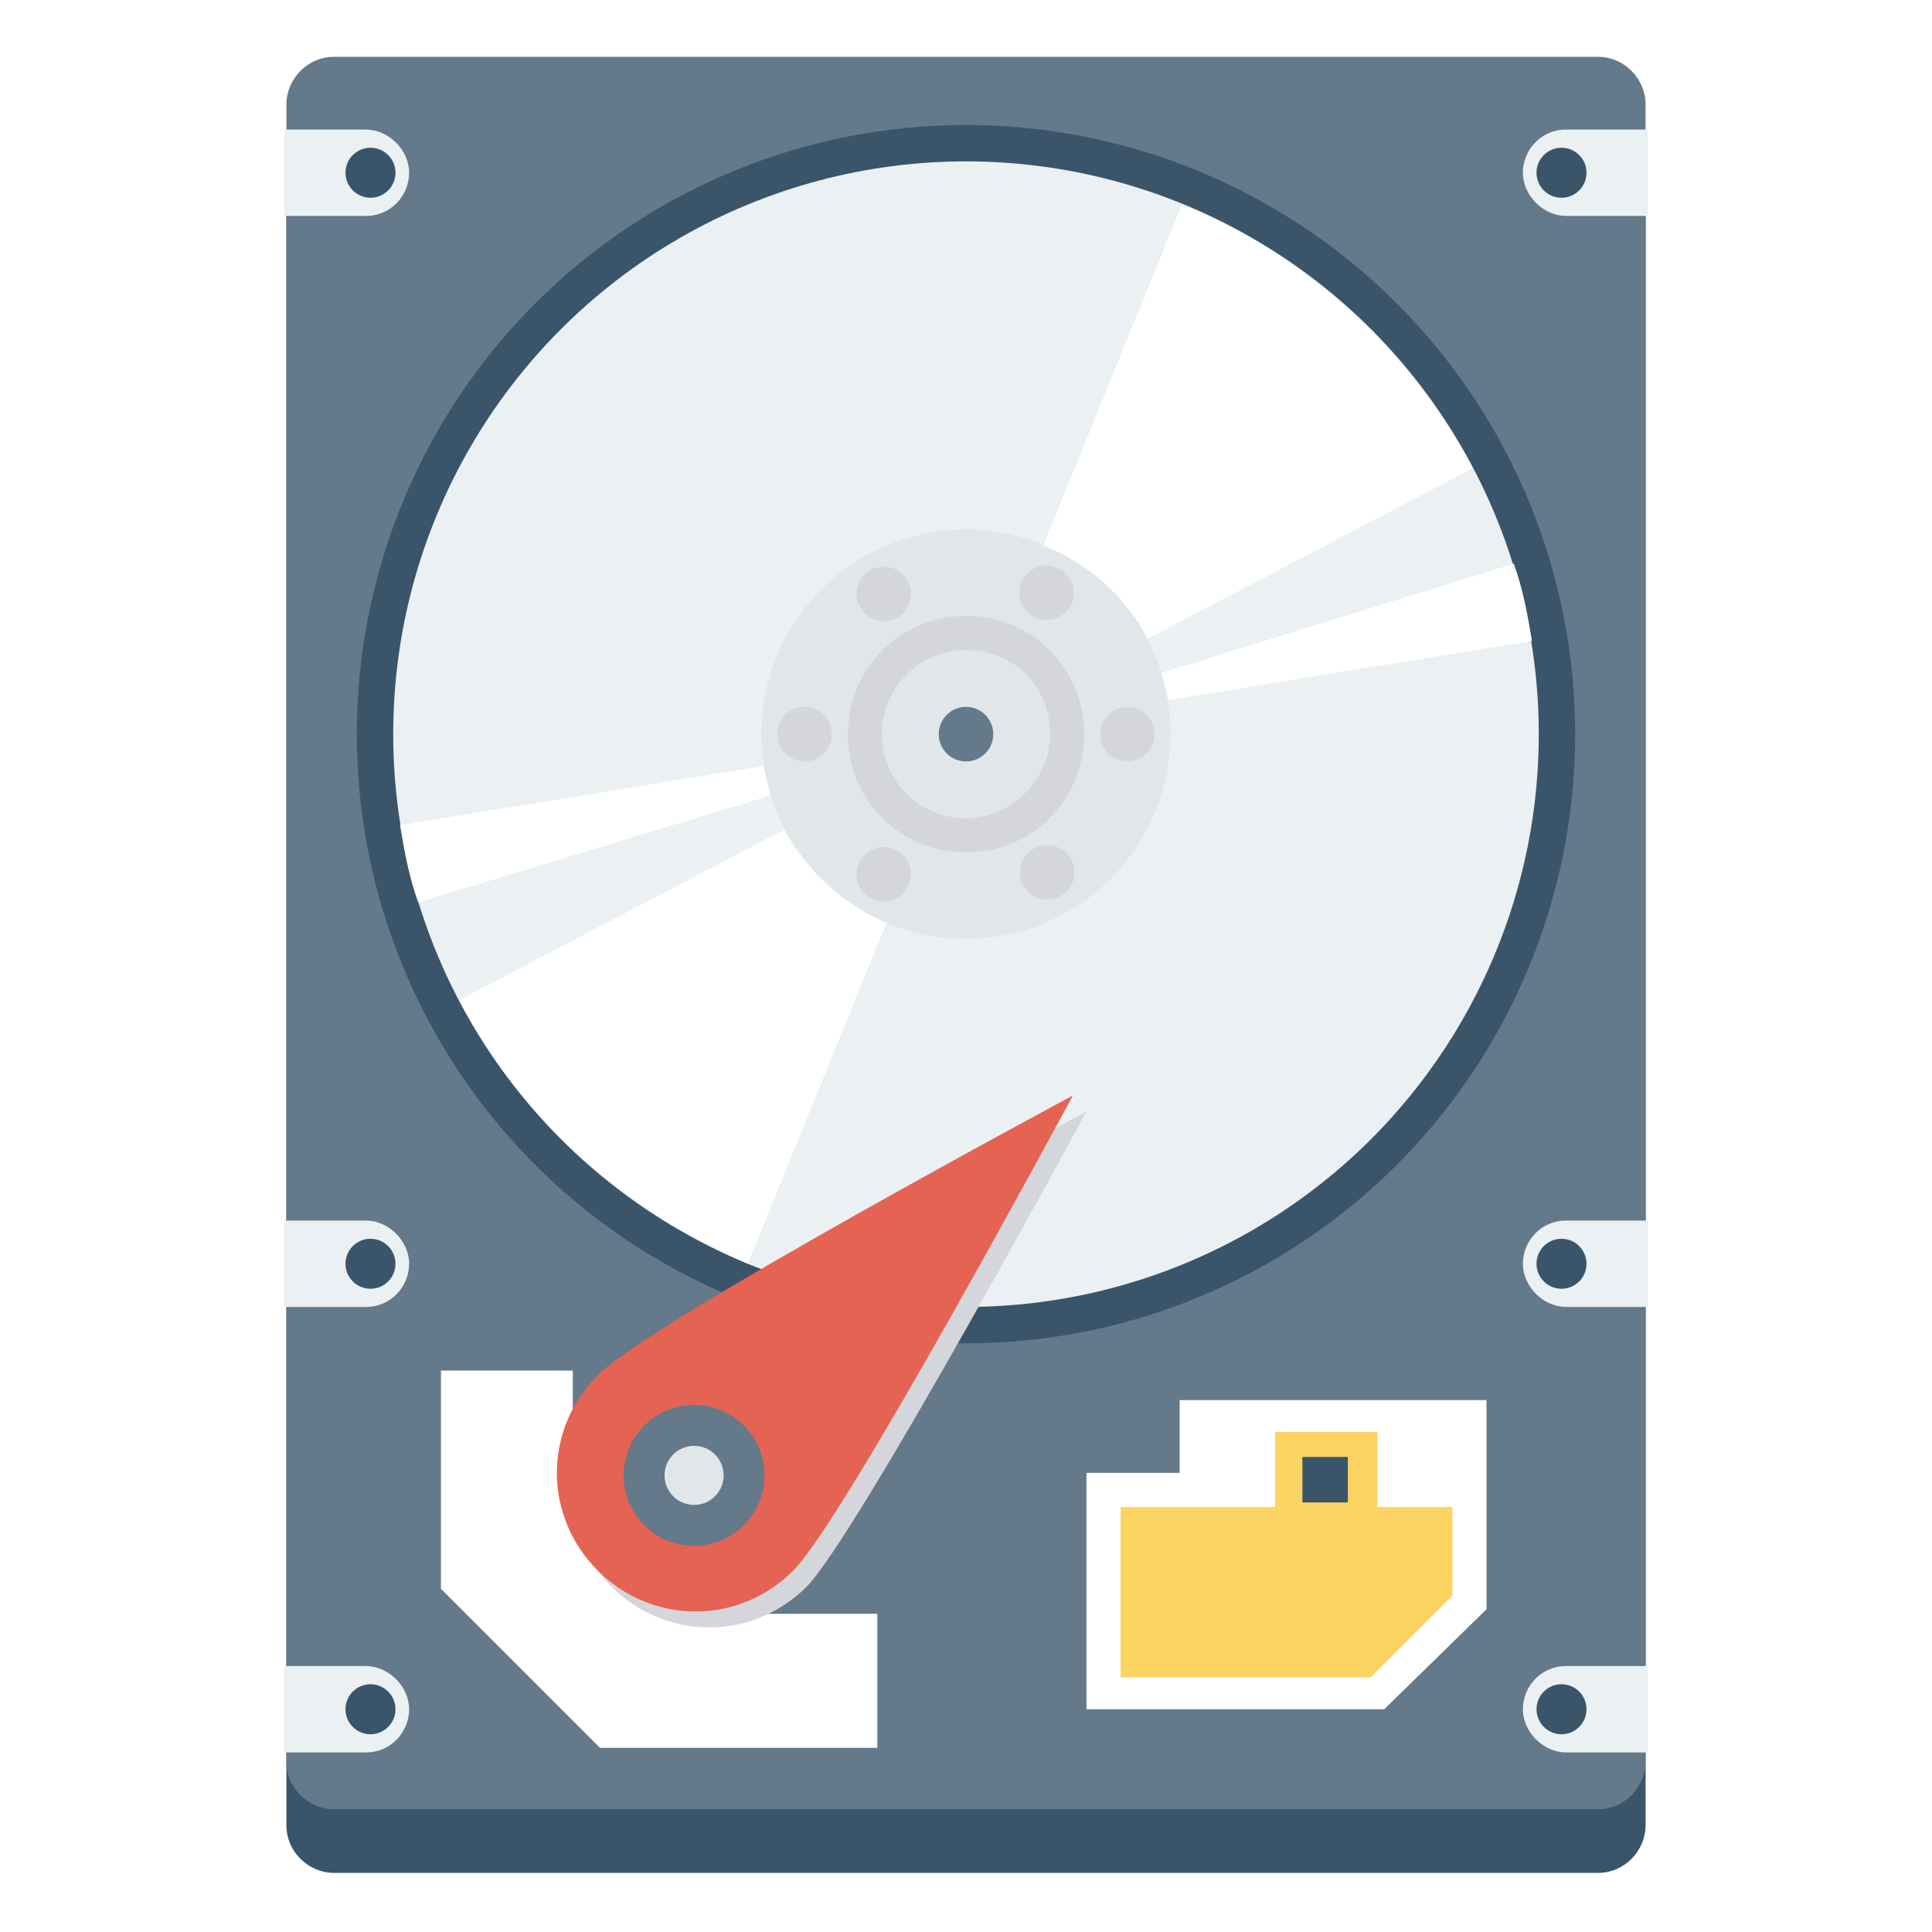 <?xml version="1.0"?><svg id="Layer_1" style="enable-background:new 0 0 85 85;" version="1.1" viewBox="0 0 85 85" xml:space="preserve" xmlns="http://www.w3.org/2000/svg" xmlns:xlink="http://www.w3.org/1999/xlink"><style type="text/css">
	.st0{fill:#FFFFFF;}
	.st1{fill:#44C4A1;}
	.st2{fill:#FCD462;}
	.st3{fill:#E56353;}
	.st4{fill:#3EA69B;}
	.st5{fill:#F6C358;}
	.st6{fill:#D15241;}
	.st7{fill:#DC8744;}
	.st8{fill:#64798A;}
	.st9{fill:#3A556A;}
	.st10{fill:#2F4859;}
	.st11{fill:#EBF0F3;}
	.st12{fill:#27A2DB;}
	.st13{fill:#31978C;}
	.st14{fill:#CE412D;}
	.st15{fill:#E1E6E9;}
	.st16{fill:#D5D6DB;}
	.st17{fill:#2D93BA;}
	.st18{fill:#6E8696;}
	.st19{fill:#D67838;}
	.st20{fill:#1C75A1;}
	.st21{fill:#54C5ED;}
	.st22{filter:url(#Adobe_OpacityMaskFilter);}
	.st23{filter:url(#Adobe_OpacityMaskFilter_1_);}
	.st24{mask:url(#SVGID_1_);fill:url(#SVGID_2_);}
	.st25{fill:url(#SVGID_3_);}
	.st26{fill:#82D6F4;}
	.st27{fill:#324C5E;}
	.st28{fill:none;}
	.st29{fill:#34BDE2;}
	.st30{fill:#4CC3ED;}
</style><g><g><path class="st9" d="M70.3,5.3H14.7c-1.2,0-2.1,1-2.1,2.1v72.9c0,1.2,1,2.1,2.1,2.1h55.6c1.2,0,2.1-1,2.1-2.1V7.4    C72.4,6.3,71.5,5.3,70.3,5.3z"/><path class="st8" d="M70.3,2.5H14.7c-1.2,0-2.1,1-2.1,2.1v72.9c0,1.2,1,2.1,2.1,2.1h55.6c1.2,0,2.1-1,2.1-2.1V4.6    C72.4,3.5,71.5,2.5,70.3,2.5z"/></g><g><path class="st11" d="M68.9,5.7c-1.1,0-1.9,0.9-1.9,1.9s0.9,1.9,1.9,1.9h3.6V5.7H68.9z"/><circle class="st9" cx="68.7" cy="7.6" r="1.1"/></g><g><path class="st11" d="M16.1,9.5c1.1,0,1.9-0.9,1.9-1.9s-0.9-1.9-1.9-1.9h-3.6v3.8H16.1z"/><circle class="st9" cx="16.3" cy="7.6" r="1.1"/></g><g><path class="st11" d="M68.9,53.7c-1.1,0-1.9,0.9-1.9,1.9s0.9,1.9,1.9,1.9h3.6v-3.8H68.9z"/><circle class="st9" cx="68.7" cy="55.6" r="1.1"/></g><g><path class="st11" d="M16.1,57.5c1.1,0,1.9-0.9,1.9-1.9s-0.9-1.9-1.9-1.9h-3.6v3.8H16.1z"/><circle class="st9" cx="16.3" cy="55.6" r="1.1"/></g><g><path class="st11" d="M68.9,73.3c-1.1,0-1.9,0.9-1.9,1.9s0.9,1.9,1.9,1.9h3.6v-3.8H68.9z"/><circle class="st9" cx="68.7" cy="75.2" r="1.1"/></g><g><path class="st11" d="M16.1,77.1c1.1,0,1.9-0.9,1.9-1.9s-0.9-1.9-1.9-1.9h-3.6v3.8H16.1z"/><circle class="st9" cx="16.3" cy="75.2" r="1.1"/></g><circle class="st9" cx="42.5" cy="32.3" r="26.8"/><circle class="st11" cx="42.5" cy="32.3" r="25.2"/><circle class="st15" cx="42.5" cy="32.3" r="9"/><circle class="st8" cx="42.5" cy="32.3" r="1.2"/><g><circle class="st16" cx="49.6" cy="32.3" r="1.2"/><circle class="st16" cx="35.4" cy="32.3" r="1.2"/></g><g><ellipse class="st16" cx="38.9" cy="26.1" rx="1.2" ry="1.2" transform="matrix(0.866 -0.5 0.5 0.866 -7.851 22.976)"/><ellipse class="st16" cx="46.1" cy="38.4" rx="1.2" ry="1.2" transform="matrix(0.866 -0.5 0.5 0.866 -13.054 28.177)"/></g><g><ellipse class="st16" cx="38.9" cy="38.4" rx="1.2" ry="1.2" transform="matrix(0.5 -0.866 0.866 0.5 -13.823 52.953)"/><ellipse class="st16" cx="46.1" cy="26.1" rx="1.2" ry="1.2" transform="matrix(0.5 -0.866 0.866 0.5 0.391 52.952)"/></g><g><path class="st16" d="M42.5,37.5c-2.9,0-5.2-2.3-5.2-5.2c0-2.9,2.3-5.2,5.2-5.2c2.9,0,5.2,2.3,5.2,5.2    C47.7,35.2,45.4,37.5,42.5,37.5z M42.5,28.6c-2.1,0-3.7,1.7-3.7,3.7c0,2.1,1.7,3.7,3.7,3.7s3.7-1.7,3.7-3.7    C46.2,30.2,44.6,28.6,42.5,28.6z"/></g><g><path class="st0" d="M34.5,36.5L20.2,44c2.7,5.2,7.3,9.3,12.7,11.6l6.1-15C37.1,39.8,35.5,38.3,34.5,36.5z"/><path class="st0" d="M33.6,33.7l-16,2.6c0.2,1.2,0.4,2.3,0.8,3.4L33.9,35C33.8,34.6,33.7,34.2,33.6,33.7z"/><path class="st0" d="M51.4,30.8l16-2.6c-0.2-1.2-0.4-2.3-0.8-3.4l-15.5,4.8C51.2,30,51.3,30.4,51.4,30.8z"/><path class="st0" d="M50.5,28.1l14.3-7.5C62,15.4,57.5,11.2,52,9l-6.1,15C47.9,24.8,49.5,26.2,50.5,28.1z"/></g><g><polygon class="st0" points="38.6,76.9 26.4,76.9 19.4,69.9 19.4,60.3 25.2,60.3 25.2,67.5 28.8,71 38.6,71   "/></g><polygon class="st0" points="47.8,64.8 47.8,75.2 60.9,75.2 65.4,70.8 65.4,61.6 51.9,61.6 51.9,64.8  "/><polygon class="st2" points="60.6,66.3 60.6,63 56.1,63 56.1,66.3 49.3,66.3 49.3,73.8 60.3,73.8 63.9,70.2 63.9,66.3  "/><rect class="st9" height="2" width="2" x="57.3" y="64.1"/><g><path class="st16" d="M35.5,69.8c-2.4,2.4-6.2,2.4-8.6,0c-2.4-2.4-2.4-6.2,0-8.6c2.4-2.4,20.9-12.3,20.9-12.3S37.8,67.4,35.5,69.8    z"/><path class="st3" d="M34.9,69.1c-2.4,2.4-6.2,2.4-8.6,0c-2.4-2.4-2.4-6.2,0-8.6c2.4-2.4,20.9-12.3,20.9-12.3S37.2,66.8,34.9,69.1z    "/><ellipse class="st8" cx="30.5" cy="64.9" rx="3.1" ry="3.1" transform="matrix(0.707 -0.707 0.707 0.707 -36.912 40.591)"/><ellipse class="st15" cx="30.5" cy="64.9" rx="1.3" ry="1.3" transform="matrix(0.707 -0.707 0.707 0.707 -36.911 40.59)"/></g></g></svg>